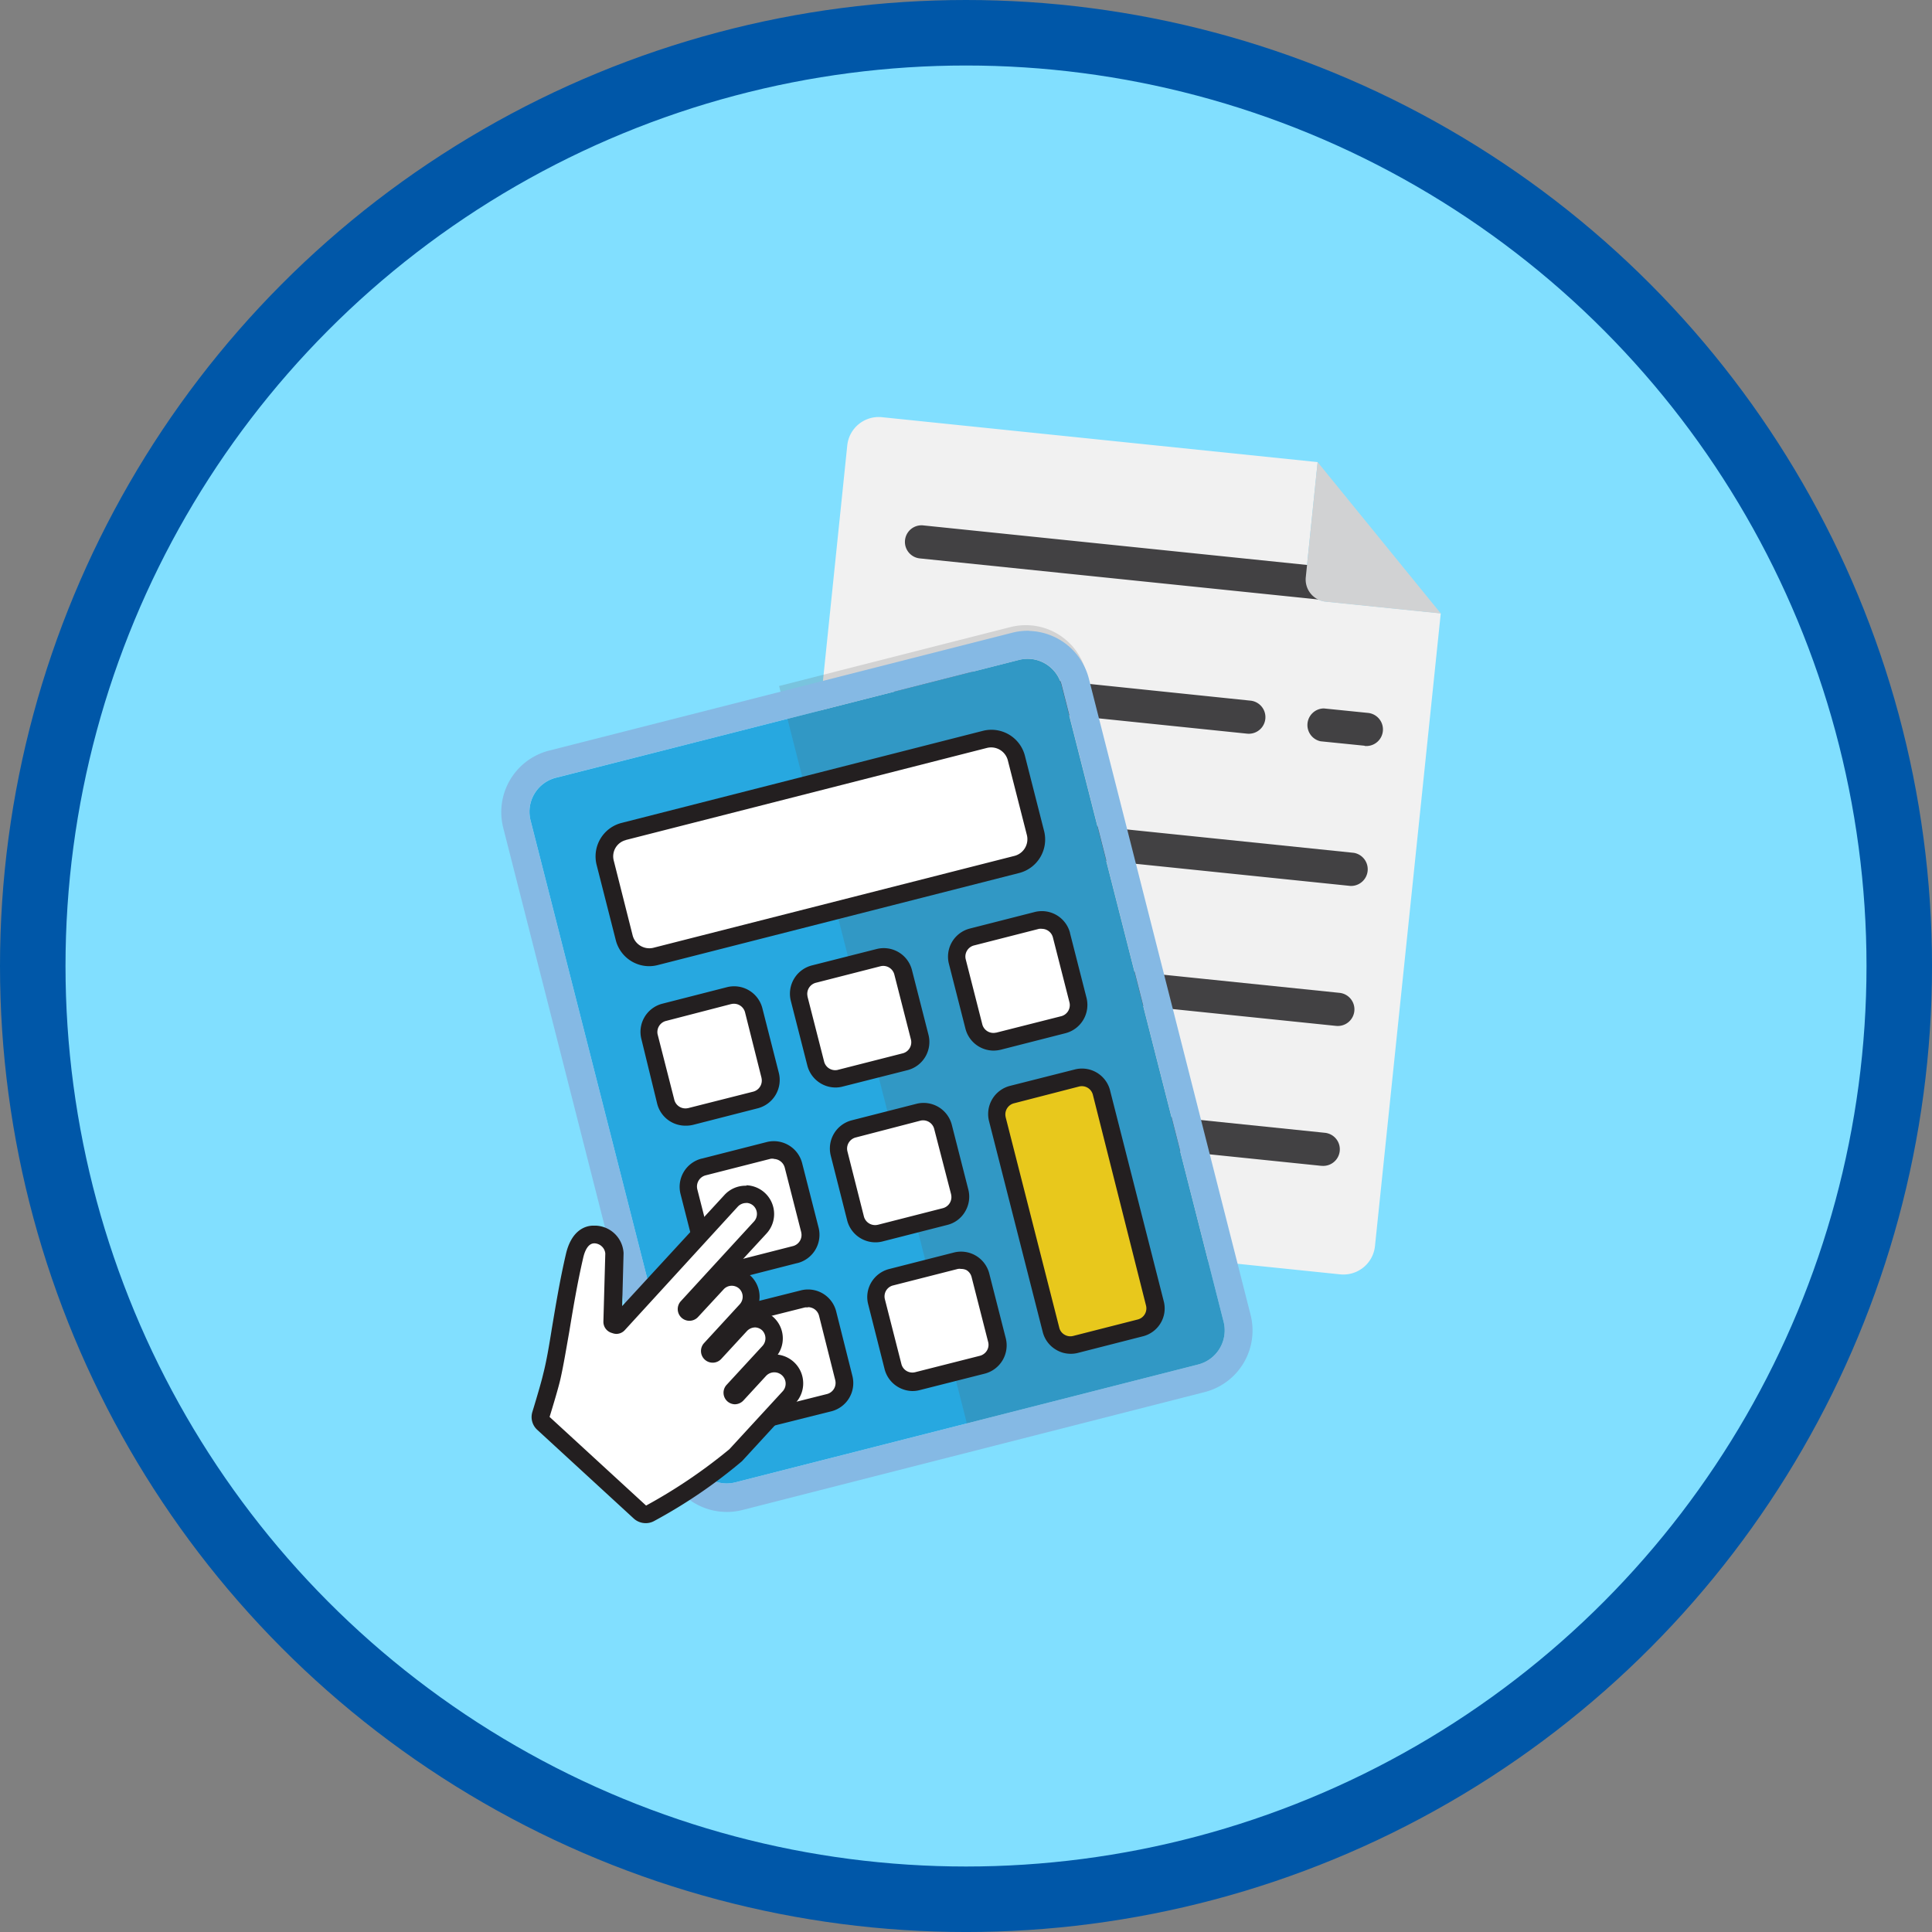 <svg xmlns="http://www.w3.org/2000/svg" width="117.973" height="117.973" viewBox="0 0 117.973 117.973"><rect x="0" y="0" width="117.973" height="117.973" fill="#808080" stroke="none"/><g transform="translate(2 2)"><ellipse cx="56.987" cy="56.987" rx="56.987" ry="56.987" transform="translate(0 0)" fill="#81dfff" stroke="#0057a8" stroke-miterlimit="10" stroke-width="4"/><g transform="translate(28.607 23.465)"><path d="M185.925,281.749l.723-7.023-26.612-2.743a1.931,1.931,0,0,0-2.11,1.725l-4.657,45.1a1.929,1.929,0,0,0,1.708,2.11h0l33.064,3.408a1.938,1.938,0,0,0,2.109-1.731h0l4.017-38.634-7.024-.718a1.356,1.356,0,0,1-1.218-1.48v-.019Z" transform="translate(-136.797 -271.974)" fill="#f1f1f1"/><path d="M190.287,283.4l-28.051-2.891a1.013,1.013,0,0,1,.205-2.016l28.058,2.892a1.013,1.013,0,1,1-.212,2.015Z" transform="translate(-136.675 -271.876)" fill="#424143"/><path d="M189.044,291.784l-2.7-.273a1.014,1.014,0,0,1,.2-2.006l2.7.274a1.013,1.013,0,1,1-.212,2.016Z" transform="translate(-136.312 -271.711)" fill="#424143"/><path d="M182.24,291.085l-20.872-2.154a1.019,1.019,0,0,1,.232-2.025l20.846,2.163a1.013,1.013,0,0,1-.189,2.017Z" transform="translate(-136.689 -271.75)" fill="#424143"/><path d="M188.553,300.255,160.5,297.363a1.016,1.016,0,0,1,.205-2.021l28.058,2.892a1.018,1.018,0,0,1-.21,2.021Z" transform="translate(-136.702 -271.623)" fill="#424143"/><path d="M187.684,308.675l-28.052-2.892a1.012,1.012,0,1,1,.188-2.016h.017l28.057,2.89a1.014,1.014,0,1,1-.21,2.017Z" transform="translate(-136.715 -271.497)" fill="#424143"/><path d="M186.815,317.095l-28.052-2.89a1.014,1.014,0,0,1,.189-2.019l.017,0,28.058,2.891a1.013,1.013,0,1,1-.212,2.015Z" transform="translate(-136.728 -271.37)" fill="#424143"/><path d="M185.442,281.708a1.361,1.361,0,0,0,1.209,1.5h0l7.033.718-7.519-9.24Z" transform="translate(-136.314 -271.933)" fill="#d1d2d3"/><path d="M140.352,293.784l28.273-7.2a2.143,2.143,0,0,1,2.6,1.547l9.9,38.877a2.142,2.142,0,0,1-1.546,2.6l-28.274,7.2a2.141,2.141,0,0,1-2.6-1.546l-9.9-38.878A2.141,2.141,0,0,1,140.352,293.784Z" transform="translate(-137.014 -271.755)" fill="#27a8e0"/><g transform="translate(16.967 12.709)" opacity="0.2"><path d="M167.889,284.61l-14.133,3.6,11.364,44.629,14.135-3.6a2.1,2.1,0,0,0,1.055-.654,2.1,2.1,0,0,1-1.055.654l-14.135,3.6.385,1.583,14.135-3.588a3.8,3.8,0,0,0,2.717-4.612L172.5,287.37a3.794,3.794,0,0,0-4.6-2.761h-.012Z" transform="translate(-153.756 -284.495)" fill="#59595c"/></g><path d="M169.238,286.541a2.16,2.16,0,0,1,2.016,1.582l9.9,38.91a2.161,2.161,0,0,1-1.546,2.6l-28.274,7.2a2.225,2.225,0,0,1-.591.063,2.151,2.151,0,0,1-2-1.583l-9.908-38.877a2.153,2.153,0,0,1,1.528-2.634l.019,0,28.283-7.19a2.189,2.189,0,0,1,.592-.064m.047-1.713h0a3.731,3.731,0,0,0-1.055.116l-28.269,7.194a3.879,3.879,0,0,0-2.823,4.7l9.9,38.879a3.883,3.883,0,0,0,4.7,2.8l28.253-7.208a3.882,3.882,0,0,0,2.79-4.7l-9.881-38.873a3.872,3.872,0,0,0-3.63-2.9Z" transform="translate(-137.04 -271.781)" fill="#85b9e4"/><path d="M144.422,296.99l22.072-5.623a1.567,1.567,0,0,1,1.9,1.132l1.171,4.6a1.566,1.566,0,0,1-1.132,1.9l-22.071,5.623a1.567,1.567,0,0,1-1.905-1.133l-1.17-4.595A1.567,1.567,0,0,1,144.422,296.99Z" transform="translate(-136.947 -271.683)" fill="#fff"/><path d="M145.934,305.223a2.109,2.109,0,0,1-1.983-1.582l-1.171-4.6a2.11,2.11,0,0,1,1.518-2.564h0l22.069-5.624a2.112,2.112,0,0,1,2.565,1.521l1.171,4.595a2.112,2.112,0,0,1-1.519,2.564l-22.074,5.623A2.08,2.08,0,0,1,145.934,305.223Zm-1.366-7.7a1.024,1.024,0,0,0-.746,1.241v0l1.162,4.6a1.054,1.054,0,0,0,1.25.739l22.079-5.619a1.053,1.053,0,0,0,.744-1.249l-1.171-4.591a1.054,1.054,0,0,0-1.271-.748l-22.054,5.623Z" transform="translate(-136.955 -271.691)" fill="#231f20"/><rect width="6.553" height="6.553" rx="1.222" transform="translate(8.744 36.65) rotate(-14.287)" fill="#fff"/><path d="M148.109,314.731a1.777,1.777,0,0,1-1.673-1.34l-.965-3.951a1.777,1.777,0,0,1,1.282-2.157h0l3.951-1.01a1.781,1.781,0,0,1,2.154,1.283l1.007,3.952a1.787,1.787,0,0,1-1.287,2.162l-3.941,1.009A1.92,1.92,0,0,1,148.109,314.731Zm-1.113-6.4a.7.7,0,0,0-.533.827l.006.022,1.008,3.95a.7.7,0,0,0,.837.53l.011,0,3.951-1a.7.7,0,0,0,.531-.838l0-.01-1-3.978a.7.7,0,0,0-.838-.53l-.011,0Z" transform="translate(-136.914 -271.46)" fill="#231f20"/><path d="M1.222,0H5.331A1.222,1.222,0,0,1,6.553,1.222v4.11A1.221,1.221,0,0,1,5.332,6.553H1.222A1.222,1.222,0,0,1,0,5.331V1.222A1.222,1.222,0,0,1,1.222,0Z" transform="matrix(0.969, -0.247, 0.247, 0.969, 17.903, 34.319)" fill="#fff"/><path d="M157.143,312.434a1.784,1.784,0,0,1-1.673-1.341l-1.008-3.95a1.783,1.783,0,0,1,1.287-2.163h0l3.947-1a1.777,1.777,0,0,1,2.162,1.281h0l1.009,3.953a1.778,1.778,0,0,1-1.282,2.162h0l-3.952,1A1.7,1.7,0,0,1,157.143,312.434Zm-1.129-6.4a.7.7,0,0,0-.533.829l0,.02,1.008,3.946a.7.7,0,0,0,.829.533l.02-.006,3.952-1.007a.689.689,0,0,0,.427-.317.7.7,0,0,0,.079-.528l-1.008-3.946a.7.7,0,0,0-.828-.533l-.021.005Z" transform="translate(-136.779 -271.494)" fill="#231f20"/><path d="M1.222,0H5.331A1.221,1.221,0,0,1,6.553,1.221V5.332a1.22,1.22,0,0,1-1.22,1.22H1.221A1.221,1.221,0,0,1,0,5.33V1.222A1.222,1.222,0,0,1,1.222,0Z" transform="translate(27.553 32.066) rotate(-14.3)" fill="#fff"/><path d="M166.655,310.215a1.781,1.781,0,0,1-1.673-1.341l-1.007-3.951a1.771,1.771,0,0,1,1.267-2.158l3.95-1.007a1.778,1.778,0,0,1,2.175,1.263l0,.018,1.008,3.952a1.783,1.783,0,0,1-1.287,2.163l-3.946,1.007A1.9,1.9,0,0,1,166.655,310.215Zm3.013-7.435a.981.981,0,0,0-.19,0l-3.951,1.009a.7.7,0,0,0-.533.827l.005.022,1.007,3.95a.7.7,0,0,0,.829.533l.021,0,3.951-1a.7.7,0,0,0,.528-.849h0l-1.008-3.951A.7.7,0,0,0,169.668,302.78Z" transform="translate(-136.637 -271.528)" fill="#231f20"/><path d="M167.794,312.744l3.947-1.006a1.242,1.242,0,0,1,1.508.9l3.273,12.857a1.238,1.238,0,0,1-.9,1.508l-3.946,1.006a1.242,1.242,0,0,1-1.508-.9L166.9,314.252A1.241,1.241,0,0,1,167.794,312.744Z" transform="translate(-136.593 -271.378)" fill="#e8c81c"/><path d="M171.331,328.586a1.717,1.717,0,0,1-.855-.248,1.757,1.757,0,0,1-.812-1.087l-3.276-12.862a1.776,1.776,0,0,1,1.282-2.163h0l3.95-1a1.77,1.77,0,0,1,2.157,1.276l0,.005,3.275,12.862a1.739,1.739,0,0,1-.189,1.345,1.76,1.76,0,0,1-1.109.812l-3.95,1.009A1.707,1.707,0,0,1,171.331,328.586Zm-3.4-15.3a.7.7,0,0,0-.531.839l0,.01,3.275,12.858a.671.671,0,0,0,.317.426.693.693,0,0,0,.529.079l3.951-1.007a.7.7,0,0,0,.5-.85l-3.246-12.873a.694.694,0,0,0-.847-.5h0Z" transform="translate(-136.6 -271.386)" fill="#231f20"/><path d="M1.221,0H5.331A1.221,1.221,0,0,1,6.552,1.221v4.11A1.222,1.222,0,0,1,5.33,6.553H1.221A1.221,1.221,0,0,1,0,5.332V1.221A1.221,1.221,0,0,1,1.221,0Z" transform="translate(11.155 46.103) rotate(-14.298)" fill="#fff"/><path d="M150.5,324.046a1.728,1.728,0,0,1-.855-.247,1.764,1.764,0,0,1-.813-1.092l-1.007-3.952a1.777,1.777,0,0,1,1.3-2.155l.011,0,3.952-1.008a1.785,1.785,0,0,1,2.163,1.282l1.008,3.95a1.784,1.784,0,0,1-1.3,2.161l-.015,0-3.947,1.008A1.986,1.986,0,0,1,150.5,324.046Zm3.018-7.433a.657.657,0,0,0-.189,0l-3.952,1.007a.708.708,0,0,0-.528.848h0l1.008,3.952a.683.683,0,0,0,.332.458.71.71,0,0,0,.527.081l3.952-1.009a.7.7,0,0,0,.53-.838l0-.011-1.008-3.95a.712.712,0,0,0-.66-.528Z" transform="translate(-136.879 -271.32)" fill="#231f20"/><path d="M1.221,0H5.331A1.222,1.222,0,0,1,6.553,1.222v4.11A1.221,1.221,0,0,1,5.331,6.553H1.221A1.221,1.221,0,0,1,0,5.332V1.221A1.221,1.221,0,0,1,1.221,0Z" transform="matrix(0.969, -0.247, 0.247, 0.969, 20.306, 43.772)" fill="#fff"/><path d="M159.544,321.749a1.783,1.783,0,0,1-1.678-1.34l-1-3.947a1.777,1.777,0,0,1,1.281-2.163h0l3.951-1.008a1.779,1.779,0,0,1,2.158,1.283l1.008,3.951a1.768,1.768,0,0,1-.195,1.345,1.737,1.737,0,0,1-1.087.817l-3.951,1.008A1.746,1.746,0,0,1,159.544,321.749Zm-1.161-6.4a.7.7,0,0,0-.5.85l1,3.951a.707.707,0,0,0,.849.529h.006l3.946-1.008a.7.7,0,0,0,.53-.84l0-.01-1.028-3.972a.7.7,0,0,0-.829-.533l-.02.005Z" transform="translate(-136.743 -271.355)" fill="#231f20"/><path d="M1.217,0h4.1A1.216,1.216,0,0,1,6.537,1.216v4.1A1.216,1.216,0,0,1,5.32,6.536h-4.1A1.217,1.217,0,0,1,0,5.319v-4.1A1.217,1.217,0,0,1,1.217,0Z" transform="matrix(0.97, -0.244, 0.244, 0.97, 13.261, 55.144)" fill="#fff"/><path d="M152.548,332.943a1.788,1.788,0,0,1-1.668-1.344l-.986-3.942a1.766,1.766,0,0,1,1.282-2.145l.03-.007,3.941-.991A1.771,1.771,0,0,1,157.3,325.8v0l.992,3.947a1.778,1.778,0,0,1-1.287,2.152l-3.946.988A1.885,1.885,0,0,1,152.548,332.943Zm3.028-7.385a.661.661,0,0,0-.19,0l-3.945.992a.692.692,0,0,0-.422.318.657.657,0,0,0-.079.528l.992,3.939a.652.652,0,0,0,.317.428.672.672,0,0,0,.527.078l3.941-.991a.7.7,0,0,0,.529-.839v-.005l-.992-3.942a.7.7,0,0,0-.317-.426.743.743,0,0,0-.359-.1Z" transform="translate(-136.848 -271.186)" fill="#231f20"/><path d="M1.222,0H5.331A1.221,1.221,0,0,1,6.552,1.221v4.11A1.221,1.221,0,0,1,5.331,6.553H1.222A1.222,1.222,0,0,1,0,5.331V1.222A1.222,1.222,0,0,1,1.222,0Z" transform="matrix(0.969, -0.247, 0.247, 0.969, 22.618, 52.83)" fill="#fff"/><path d="M161.789,330.695a1.8,1.8,0,0,1-.855-.25,1.772,1.772,0,0,1-.816-1.091l-1-3.952a1.745,1.745,0,0,1,.191-1.345,1.783,1.783,0,0,1,1.092-.813l3.95-1.007a1.779,1.779,0,0,1,2.159,1.283l1.008,3.951a1.784,1.784,0,0,1-1.283,2.162l-3.951,1A1.775,1.775,0,0,1,161.789,330.695Zm3-7.455a.578.578,0,0,0-.2,0l-3.951,1.007a.689.689,0,0,0-.428.317.7.7,0,0,0-.073.528l1.007,3.95a.684.684,0,0,0,.318.428.7.7,0,0,0,.528.074l3.945-1a.71.71,0,0,0,.433-.322.681.681,0,0,0,.073-.528l-1.008-3.95a.687.687,0,0,0-.316-.433A.722.722,0,0,0,164.788,323.24Zm-4.279.527" transform="translate(-136.71 -271.22)" fill="#231f20"/><path d="M145.851,338.276a.519.519,0,0,1-.348-.141l-5.893-5.408a.554.554,0,0,1-.147-.528c.2-.66.526-1.836.664-2.338.175-.787.338-1.757.528-2.786.226-1.392.485-2.96.85-4.531.243-1.056.775-1.314,1.171-1.324h.079a1.227,1.227,0,0,1,1.181,1.145v.052l-.131,4.11a.166.166,0,0,0,.1.158.323.323,0,0,0,.063,0,.168.168,0,0,0,.127-.052l6.939-7.493a1.208,1.208,0,1,1,2.031,1.307,1.226,1.226,0,0,1-.243.274l-4.454,4.866a.173.173,0,0,0,0,.243.208.208,0,0,0,.111.037.143.143,0,0,0,.127-.053l1.582-1.678a1.22,1.22,0,1,1,1.857,1.583h0l-.068.079-2.2,2.368a.183.183,0,0,0,0,.244.143.143,0,0,0,.112.038.146.146,0,0,0,.126-.054l1.582-1.678a1.227,1.227,0,0,1,.945-.407,1.2,1.2,0,0,1,.786.317,1.225,1.225,0,0,1,.058,1.727l-2.231,2.4a.168.168,0,0,0,0,.237.18.18,0,0,0,.116.042.166.166,0,0,0,.127-.053l1.394-1.513a1.221,1.221,0,0,1,1.731-.089,1.225,1.225,0,0,1,.058,1.725l-3.271,3.555a30.764,30.764,0,0,1-5.208,3.54A.524.524,0,0,1,145.851,338.276Z" transform="translate(-137.004 -271.274)" fill="#fff"/><path d="M151.989,319.268a.661.661,0,0,1,.423.175.685.685,0,0,1,.043.949l-4.48,4.88a.713.713,0,1,0,1.056.96h0l1.551-1.676a.674.674,0,0,1,.953-.06l.007.006a.683.683,0,0,1,.031.959l-2.178,2.369a.713.713,0,1,0,1.055.961h0L152,327.109a.7.7,0,0,1,.528-.238.672.672,0,0,1,.428.19.691.691,0,0,1,0,.949l-2.179,2.364a.707.707,0,0,0,.032,1l0,0h0a.719.719,0,0,0,.46.19.728.728,0,0,0,.528-.228l1.393-1.513h0a.692.692,0,0,1,1.024.93h0l-3.271,3.555a32.084,32.084,0,0,1-5.086,3.441l-5.893-5.413c.2-.65.564-1.851.676-2.375.179-.8.342-1.788.526-2.828.227-1.377.486-2.937.845-4.489.089-.406.284-.891.664-.907h.049a.685.685,0,0,1,.426.185.664.664,0,0,1,.216.438l-.116,4.152a.706.706,0,0,0,.528.7.777.777,0,0,0,.253.054.7.7,0,0,0,.528-.232l6.895-7.535a.7.7,0,0,1,.529-.225m0-1.056a1.751,1.751,0,0,0-1.351.576l-6.236,6.773.084-3.165a.732.732,0,0,0,0-.094,1.772,1.772,0,0,0-1.7-1.652h-.148c-.48,0-1.336.276-1.673,1.747-.368,1.581-.627,3.165-.86,4.552-.168,1.056-.328,2-.528,2.771-.079.352-.317,1.188-.655,2.294a1.057,1.057,0,0,0,.3,1.108l5.888,5.413a1.083,1.083,0,0,0,.7.281,1.065,1.065,0,0,0,.569-.143,31.425,31.425,0,0,0,5.34-3.64l3.27-3.558a1.752,1.752,0,0,0,.465-1.282,1.761,1.761,0,0,0-1.552-1.667,1.745,1.745,0,0,0-1.3-2.732,1.828,1.828,0,0,0,.19-.861,1.748,1.748,0,0,0-1.531-1.682l1.947-2.111a1.757,1.757,0,0,0-1.214-2.955Z" transform="translate(-137.012 -271.28)" fill="#231f20"/></g></g></svg>
